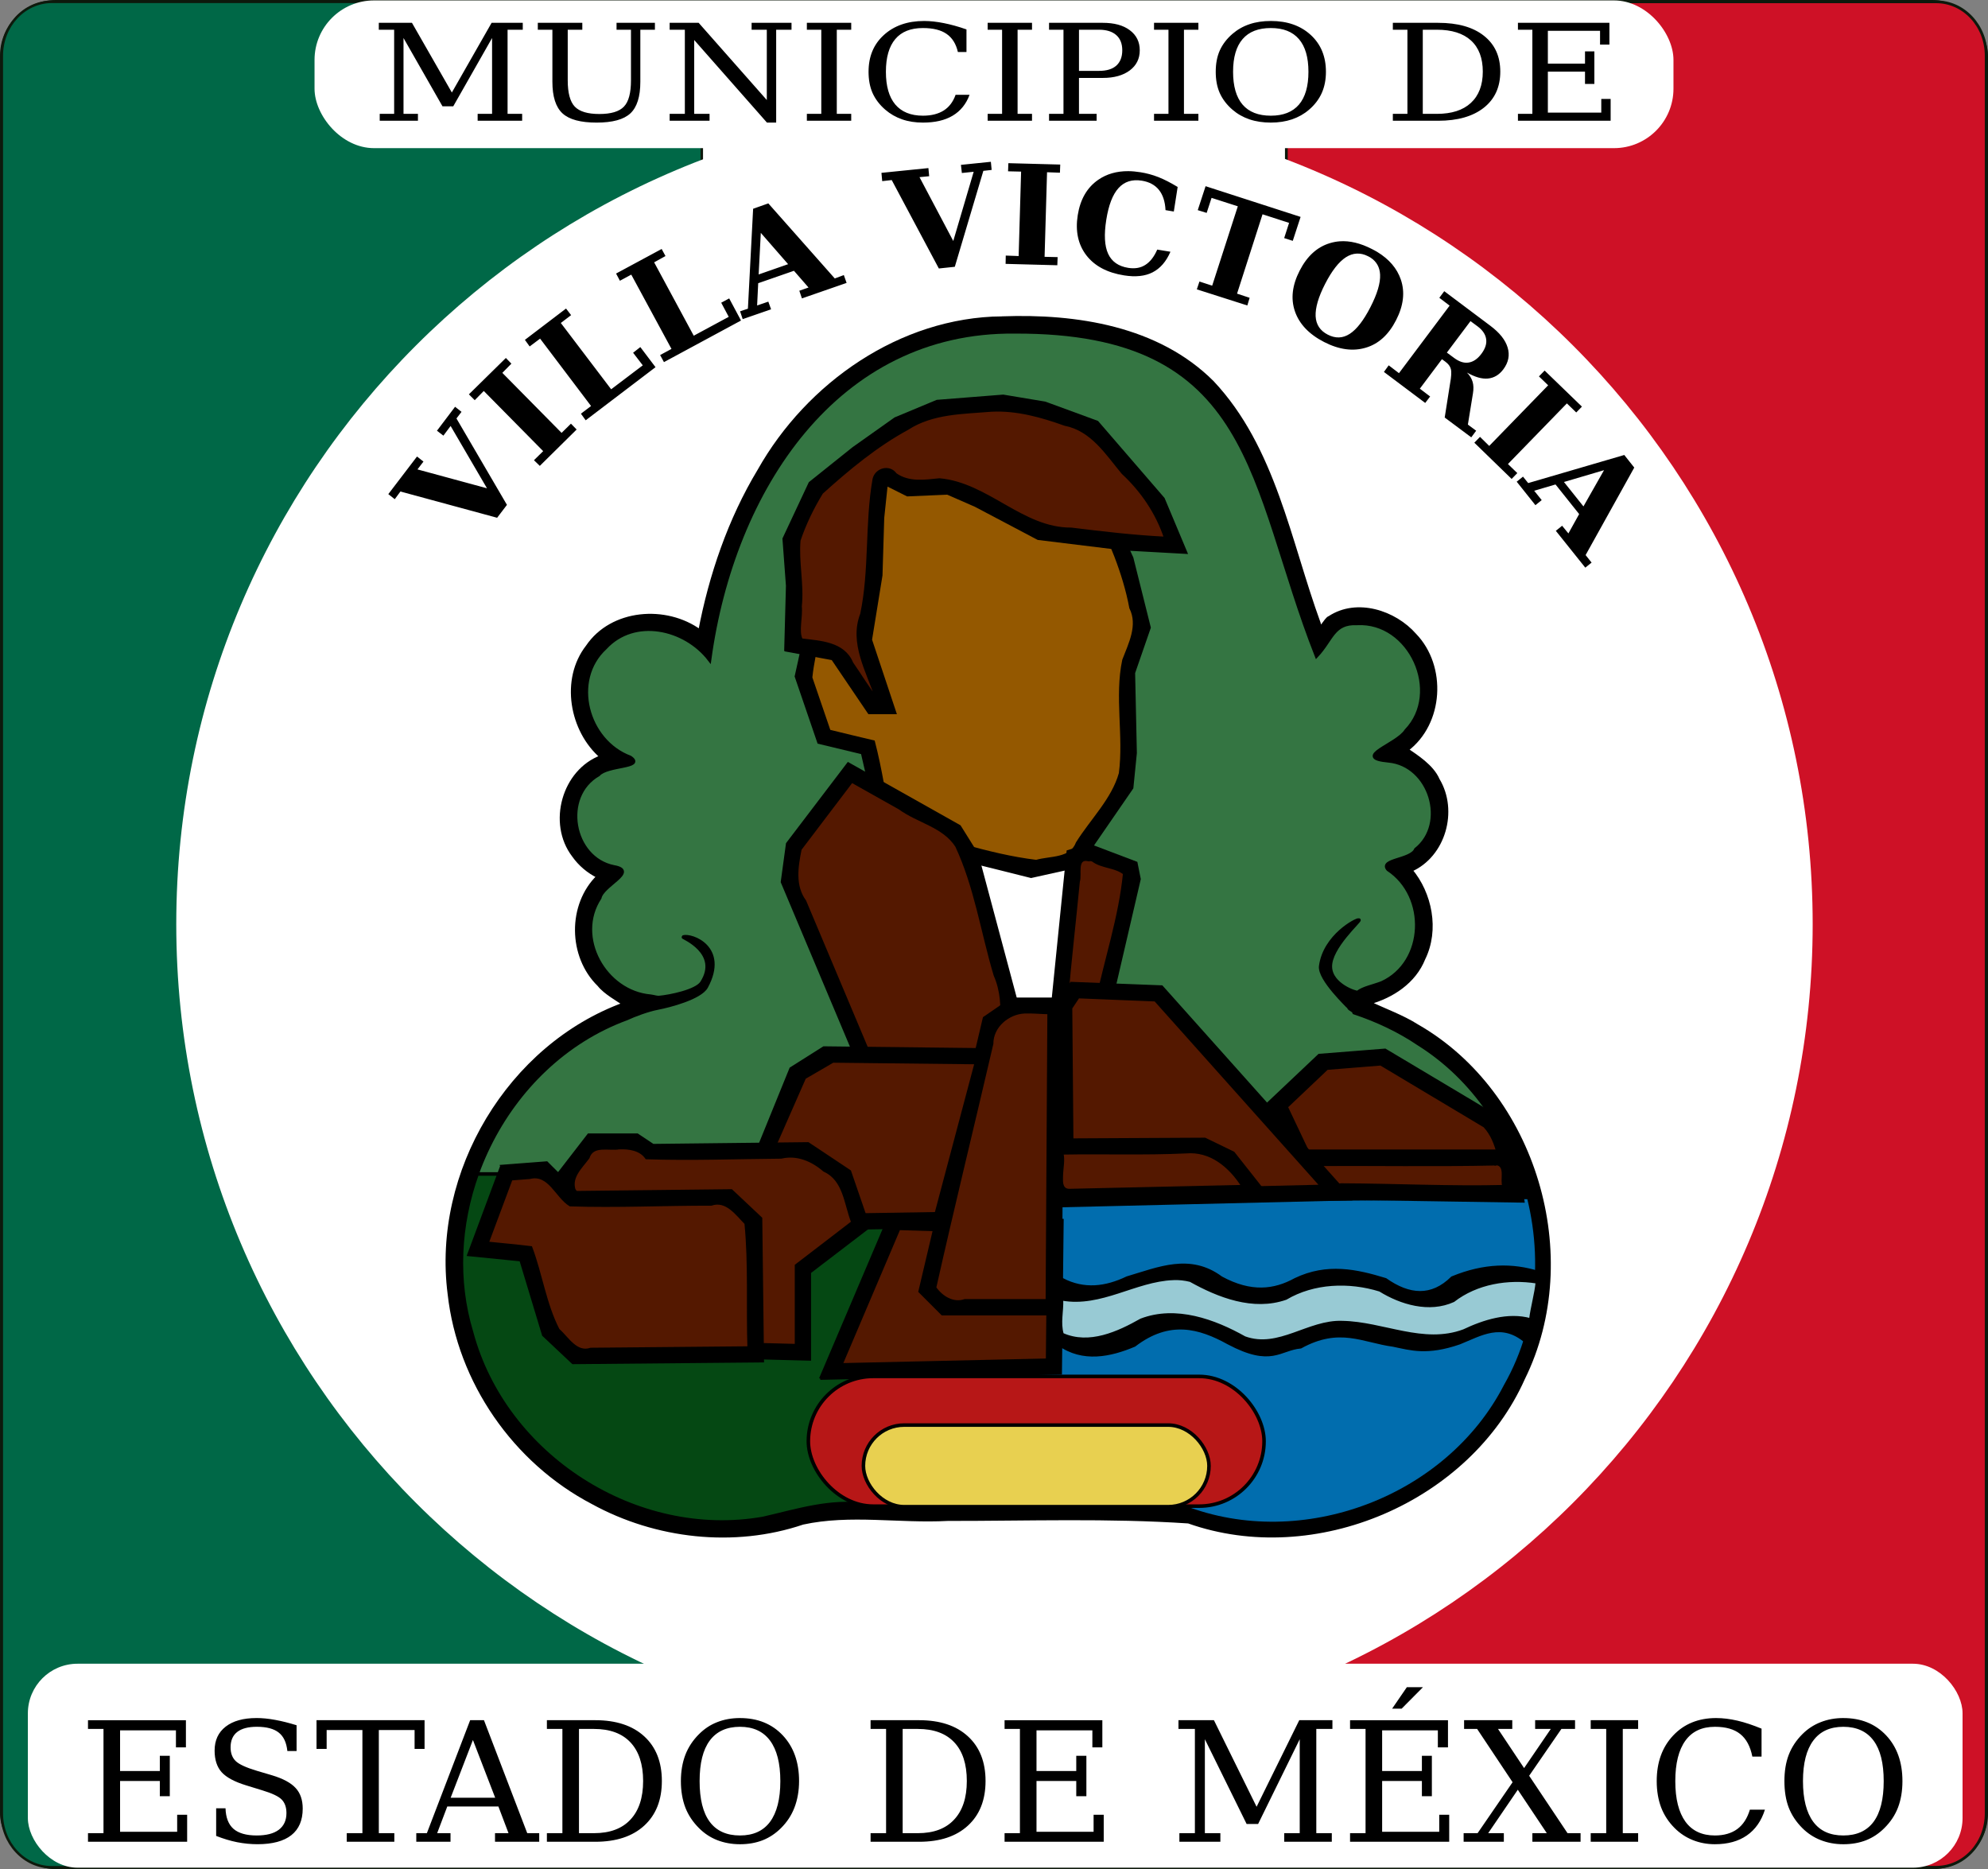 <?xml version="1.0" encoding="UTF-8" standalone="no"?>
<!-- Created with Inkscape (http://www.inkscape.org/) -->

<svg
   xmlns:dc="http://purl.org/dc/elements/1.1/"
   xmlns:cc="http://creativecommons.org/ns#"
   xmlns:rdf="http://www.w3.org/1999/02/22-rdf-syntax-ns#"
   xmlns:svg="http://www.w3.org/2000/svg"
   xmlns="http://www.w3.org/2000/svg"
   xmlns:sodipodi="http://sodipodi.sourceforge.net/DTD/sodipodi-0.dtd"
   xmlns:inkscape="http://www.inkscape.org/namespaces/inkscape"
   width="404.775"
   height="380.521"
   id="svg2"
   version="1.1"
   inkscape:version="0.47 r22583"
   sodipodi:docname="VILLA VICTORIA.svg">
  <rect width="100%" height="100%" fill="#808080" stroke="none"/>
  <defs
     id="defs4">
    <inkscape:perspective
       sodipodi:type="inkscape:persp3d"
       inkscape:vp_x="0 : 526.18109 : 1"
       inkscape:vp_y="0 : 1000 : 0"
       inkscape:vp_z="744.09448 : 526.18109 : 1"
       inkscape:persp3d-origin="372.04724 : 350.78739 : 1"
       id="perspective10" />
    <inkscape:perspective
       id="perspective2905"
       inkscape:persp3d-origin="0.5 : 0.33333333 : 1"
       inkscape:vp_z="1 : 0.5 : 1"
       inkscape:vp_y="0 : 1000 : 0"
       inkscape:vp_x="0 : 0.5 : 1"
       sodipodi:type="inkscape:persp3d" />
    <inkscape:perspective
       id="perspective2978"
       inkscape:persp3d-origin="0.5 : 0.33333333 : 1"
       inkscape:vp_z="1 : 0.5 : 1"
       inkscape:vp_y="0 : 1000 : 0"
       inkscape:vp_x="0 : 0.5 : 1"
       sodipodi:type="inkscape:persp3d" />
    <inkscape:perspective
       id="perspective3949"
       inkscape:persp3d-origin="0.5 : 0.33333333 : 1"
       inkscape:vp_z="1 : 0.5 : 1"
       inkscape:vp_y="0 : 1000 : 0"
       inkscape:vp_x="0 : 0.5 : 1"
       sodipodi:type="inkscape:persp3d" />
    <inkscape:perspective
       id="perspective2913"
       inkscape:persp3d-origin="0.5 : 0.33333333 : 1"
       inkscape:vp_z="1 : 0.5 : 1"
       inkscape:vp_y="0 : 1000 : 0"
       inkscape:vp_x="0 : 0.5 : 1"
       sodipodi:type="inkscape:persp3d" />
    <inkscape:perspective
       id="perspective2898"
       inkscape:persp3d-origin="0.5 : 0.33333333 : 1"
       inkscape:vp_z="1 : 0.5 : 1"
       inkscape:vp_y="0 : 1000 : 0"
       inkscape:vp_x="0 : 0.5 : 1"
       sodipodi:type="inkscape:persp3d" />
    <inkscape:perspective
       sodipodi:type="inkscape:persp3d"
       inkscape:vp_x="0 : 0.5 : 1"
       inkscape:vp_y="0 : 1000 : 0"
       inkscape:vp_z="1 : 0.5 : 1"
       inkscape:persp3d-origin="0.5 : 0.33333333 : 1"
       id="perspective3102" />
    <inkscape:perspective
       sodipodi:type="inkscape:persp3d"
       inkscape:vp_x="0 : 0.5 : 1"
       inkscape:vp_y="0 : 1000 : 0"
       inkscape:vp_z="1 : 0.5 : 1"
       inkscape:persp3d-origin="0.5 : 0.33333333 : 1"
       id="perspective2913-7" />
    <inkscape:perspective
       sodipodi:type="inkscape:persp3d"
       inkscape:vp_x="0 : 0.5 : 1"
       inkscape:vp_y="0 : 1000 : 0"
       inkscape:vp_z="1 : 0.5 : 1"
       inkscape:persp3d-origin="0.5 : 0.33333333 : 1"
       id="perspective3949-3" />
    <inkscape:perspective
       sodipodi:type="inkscape:persp3d"
       inkscape:vp_x="0 : 0.5 : 1"
       inkscape:vp_y="0 : 1000 : 0"
       inkscape:vp_z="1 : 0.5 : 1"
       inkscape:persp3d-origin="0.5 : 0.33333333 : 1"
       id="perspective2978-3" />
    <inkscape:perspective
       sodipodi:type="inkscape:persp3d"
       inkscape:vp_x="0 : 0.5 : 1"
       inkscape:vp_y="0 : 1000 : 0"
       inkscape:vp_z="1 : 0.5 : 1"
       inkscape:persp3d-origin="0.5 : 0.33333333 : 1"
       id="perspective2905-3" />
    <inkscape:perspective
       id="perspective10-0"
       inkscape:persp3d-origin="372.04724 : 350.78739 : 1"
       inkscape:vp_z="744.09448 : 526.18109 : 1"
       inkscape:vp_y="0 : 1000 : 0"
       inkscape:vp_x="0 : 526.18109 : 1"
       sodipodi:type="inkscape:persp3d" />
    <inkscape:perspective
       id="perspective12624"
       inkscape:persp3d-origin="0.5 : 0.33333333 : 1"
       inkscape:vp_z="1 : 0.5 : 1"
       inkscape:vp_y="0 : 1000 : 0"
       inkscape:vp_x="0 : 0.5 : 1"
       sodipodi:type="inkscape:persp3d" />
    <inkscape:perspective
       id="perspective2846"
       inkscape:persp3d-origin="0.5 : 0.33333333 : 1"
       inkscape:vp_z="1 : 0.5 : 1"
       inkscape:vp_y="0 : 1000 : 0"
       inkscape:vp_x="0 : 0.5 : 1"
       sodipodi:type="inkscape:persp3d" />
    <inkscape:perspective
       sodipodi:type="inkscape:persp3d"
       inkscape:vp_x="0 : 526.18109 : 1"
       inkscape:vp_y="0 : 1000 : 0"
       inkscape:vp_z="744.09448 : 526.18109 : 1"
       inkscape:persp3d-origin="372.04724 : 350.78739 : 1"
       id="perspective10-3" />
    <inkscape:perspective
       id="perspective2905-2"
       inkscape:persp3d-origin="0.5 : 0.33333333 : 1"
       inkscape:vp_z="1 : 0.5 : 1"
       inkscape:vp_y="0 : 1000 : 0"
       inkscape:vp_x="0 : 0.5 : 1"
       sodipodi:type="inkscape:persp3d" />
    <inkscape:perspective
       id="perspective2978-6"
       inkscape:persp3d-origin="0.5 : 0.33333333 : 1"
       inkscape:vp_z="1 : 0.5 : 1"
       inkscape:vp_y="0 : 1000 : 0"
       inkscape:vp_x="0 : 0.5 : 1"
       sodipodi:type="inkscape:persp3d" />
    <inkscape:perspective
       id="perspective3949-5"
       inkscape:persp3d-origin="0.5 : 0.33333333 : 1"
       inkscape:vp_z="1 : 0.5 : 1"
       inkscape:vp_y="0 : 1000 : 0"
       inkscape:vp_x="0 : 0.5 : 1"
       sodipodi:type="inkscape:persp3d" />
    <inkscape:perspective
       id="perspective2913-2"
       inkscape:persp3d-origin="0.5 : 0.33333333 : 1"
       inkscape:vp_z="1 : 0.5 : 1"
       inkscape:vp_y="0 : 1000 : 0"
       inkscape:vp_x="0 : 0.5 : 1"
       sodipodi:type="inkscape:persp3d" />
    <inkscape:perspective
       sodipodi:type="inkscape:persp3d"
       inkscape:vp_x="0 : 0.5 : 1"
       inkscape:vp_y="0 : 1000 : 0"
       inkscape:vp_z="1 : 0.5 : 1"
       inkscape:persp3d-origin="0.5 : 0.33333333 : 1"
       id="perspective2898-6" />
    <inkscape:perspective
       sodipodi:type="inkscape:persp3d"
       inkscape:vp_x="0 : 0.5 : 1"
       inkscape:vp_y="0 : 1000 : 0"
       inkscape:vp_z="1 : 0.5 : 1"
       inkscape:persp3d-origin="0.5 : 0.33333333 : 1"
       id="perspective2913-7-4" />
    <inkscape:perspective
       sodipodi:type="inkscape:persp3d"
       inkscape:vp_x="0 : 0.5 : 1"
       inkscape:vp_y="0 : 1000 : 0"
       inkscape:vp_z="1 : 0.5 : 1"
       inkscape:persp3d-origin="0.5 : 0.33333333 : 1"
       id="perspective3949-7" />
    <inkscape:perspective
       sodipodi:type="inkscape:persp3d"
       inkscape:vp_x="0 : 0.5 : 1"
       inkscape:vp_y="0 : 1000 : 0"
       inkscape:vp_z="1 : 0.5 : 1"
       inkscape:persp3d-origin="0.5 : 0.33333333 : 1"
       id="perspective2978-1" />
    <inkscape:perspective
       sodipodi:type="inkscape:persp3d"
       inkscape:vp_x="0 : 0.5 : 1"
       inkscape:vp_y="0 : 1000 : 0"
       inkscape:vp_z="1 : 0.5 : 1"
       inkscape:persp3d-origin="0.5 : 0.33333333 : 1"
       id="perspective2905-9" />
    <inkscape:perspective
       id="perspective10-0-7"
       inkscape:persp3d-origin="372.04724 : 350.78739 : 1"
       inkscape:vp_z="744.09448 : 526.18109 : 1"
       inkscape:vp_y="0 : 1000 : 0"
       inkscape:vp_x="0 : 526.18109 : 1"
       sodipodi:type="inkscape:persp3d" />
    <inkscape:perspective
       id="perspective4802"
       inkscape:persp3d-origin="0.5 : 0.33333333 : 1"
       inkscape:vp_z="1 : 0.5 : 1"
       inkscape:vp_y="0 : 1000 : 0"
       inkscape:vp_x="0 : 0.5 : 1"
       sodipodi:type="inkscape:persp3d" />
    <inkscape:perspective
       sodipodi:type="inkscape:persp3d"
       inkscape:vp_x="0 : 0.5 : 1"
       inkscape:vp_y="0 : 1000 : 0"
       inkscape:vp_z="1 : 0.5 : 1"
       inkscape:persp3d-origin="0.5 : 0.33333333 : 1"
       id="perspective2905-5" />
    <inkscape:perspective
       id="perspective10-7"
       inkscape:persp3d-origin="372.04724 : 350.78739 : 1"
       inkscape:vp_z="744.09448 : 526.18109 : 1"
       inkscape:vp_y="0 : 1000 : 0"
       inkscape:vp_x="0 : 526.18109 : 1"
       sodipodi:type="inkscape:persp3d" />
    <inkscape:perspective
       sodipodi:type="inkscape:persp3d"
       inkscape:vp_x="0 : 0.5 : 1"
       inkscape:vp_y="0 : 1000 : 0"
       inkscape:vp_z="1 : 0.5 : 1"
       inkscape:persp3d-origin="0.5 : 0.33333333 : 1"
       id="perspective2898-5" />
    <inkscape:perspective
       sodipodi:type="inkscape:persp3d"
       inkscape:vp_x="0 : 0.5 : 1"
       inkscape:vp_y="0 : 1000 : 0"
       inkscape:vp_z="1 : 0.5 : 1"
       inkscape:persp3d-origin="0.5 : 0.33333333 : 1"
       id="perspective2913-78" />
    <inkscape:perspective
       sodipodi:type="inkscape:persp3d"
       inkscape:vp_x="0 : 0.5 : 1"
       inkscape:vp_y="0 : 1000 : 0"
       inkscape:vp_z="1 : 0.5 : 1"
       inkscape:persp3d-origin="0.5 : 0.33333333 : 1"
       id="perspective3949-1" />
    <inkscape:perspective
       sodipodi:type="inkscape:persp3d"
       inkscape:vp_x="0 : 0.5 : 1"
       inkscape:vp_y="0 : 1000 : 0"
       inkscape:vp_z="1 : 0.5 : 1"
       inkscape:persp3d-origin="0.5 : 0.33333333 : 1"
       id="perspective2978-2" />
    <inkscape:perspective
       sodipodi:type="inkscape:persp3d"
       inkscape:vp_x="0 : 0.5 : 1"
       inkscape:vp_y="0 : 1000 : 0"
       inkscape:vp_z="1 : 0.5 : 1"
       inkscape:persp3d-origin="0.5 : 0.33333333 : 1"
       id="perspective2905-6" />
    <inkscape:perspective
       id="perspective10-9"
       inkscape:persp3d-origin="372.04724 : 350.78739 : 1"
       inkscape:vp_z="744.09448 : 526.18109 : 1"
       inkscape:vp_y="0 : 1000 : 0"
       inkscape:vp_x="0 : 526.18109 : 1"
       sodipodi:type="inkscape:persp3d" />
  </defs>
  <sodipodi:namedview
     id="base"
     pagecolor="#ffffff"
     bordercolor="#666666"
     borderopacity="1.0"
     inkscape:pageopacity="0.0"
     inkscape:pageshadow="2"
     inkscape:zoom="1.3718043"
     inkscape:cx="202.38741"
     inkscape:cy="190.26038"
     inkscape:document-units="mm"
     inkscape:current-layer="layer1"
     showgrid="false"
     inkscape:window-width="1440"
     inkscape:window-height="848"
     inkscape:window-x="0"
     inkscape:window-y="1"
     inkscape:window-maximized="1"
     showguides="true"
     inkscape:guide-bbox="true" />
  <g
     inkscape:groupmode="layer"
     id="layer2"
     inkscape:label="base gral"
     style="display:inline"
     transform="translate(0.003,27.271)"
     sodipodi:insensitive="true">
    <rect
       style="fill:#ffffff;fill-opacity:1;stroke:#0d190c;stroke-width:0.746;stroke-miterlimit:4;stroke-opacity:1;stroke-dasharray:none"
       id="rect4108"
       width="404.029"
       height="379.775"
       x="0.371"
       y="-26.898"
       ry="10.983" />
    <path
       style="fill:#ce1126;fill-opacity:1;stroke:#0d190c;stroke-width:0.562;stroke-miterlimit:4;stroke-opacity:1;stroke-dasharray:none"
       d="m 261.91,-26.903 0,379.773 132.305,0 c 5.648,0 10.187,-4.89 10.187,-10.975 l 0,-357.823 c 0,-6.085 -4.539,-10.975 -10.187,-10.975 l -132.305,0 z"
       id="rect4112" />
    <path
       style="fill:#006847;fill-opacity:1;stroke:#0d190c;stroke-width:0.511;stroke-miterlimit:4;stroke-opacity:1;stroke-dasharray:none"
       d="m 10.58,-26.903 c -5.648,0 -10.218,4.89 -10.218,10.975 l 0,357.823 c 0,6.085 4.57,10.975 10.218,10.975 l 132.305,0 0,-379.773 -132.305,0 z"
       id="rect4110" />
    <path
       transform="matrix(1.24,0,0,1.24,-223.4,-510.248)"
       d="m 477.802,541.225 c 0,74.2 -60.151,134.35 -134.35,134.35 -74.2,0 -134.35,-60.151 -134.35,-134.35 0,-74.2 60.151,-134.35 134.35,-134.35 74.2,0 134.35,60.151 134.35,134.35 z"
       sodipodi:ry="134.3503"
       sodipodi:rx="134.3503"
       sodipodi:cy="541.22498"
       sodipodi:cx="343.45187"
       id="path2830"
       style="fill:#ffffff;fill-opacity:1;stroke:none;display:inline"
       sodipodi:type="arc" />
    <rect
       style="fill:#ffffff;fill-opacity:1;stroke:none"
       id="rect4106"
       width="393.921"
       height="41.521"
       x="151.789"
       y="680.573"
       ry="10.108"
       transform="translate(-146.118,-369.145)" />
    <path
       transform="translate(-146.118,-369.145)"
       style="font-size:33.952px;font-style:normal;font-variant:normal;font-weight:normal;font-stretch:normal;text-align:start;line-height:125%;writing-mode:lr-tb;text-anchor:start;fill:#000000;fill-opacity:1;stroke:none;display:inline;font-family:DejaVu Serif;-inkscape-font-specification:DejaVu Serif"
       d="m 432.562,685.35 -3,4.375 1.938,0 4.344,-4.375 -3.281,0 z m -234.219,6.281 c -2.697,3e-5 -4.789,0.59 -6.281,1.75 -1.492,1.16 -2.25,2.775 -2.25,4.875 0,1.868 0.476,3.334 1.438,4.406 0.973,1.072 2.666,1.969 5.031,2.688 l 3.25,1 c 2.011,0.608 3.319,1.234 3.938,1.875 0.63,0.641 0.969,1.556 0.969,2.75 -2e-5,1.492 -0.524,2.622 -1.562,3.406 -1.028,0.774 -2.533,1.156 -4.5,1.156 -2.111,0 -3.68,-0.449 -4.719,-1.344 -1.028,-0.906 -1.57,-2.309 -1.625,-4.188 l -1.906,0 0,5.625 c 1.459,0.564 2.878,1.005 4.281,1.281 1.415,0.276 2.797,0.406 4.156,0.406 3.039,0 5.339,-0.628 6.875,-1.844 1.536,-1.216 2.312,-3.008 2.312,-5.406 -2e-5,-1.757 -0.476,-3.149 -1.438,-4.188 -0.951,-1.05 -2.569,-1.92 -4.812,-2.594 l -3.062,-0.906 c -2.221,-0.663 -3.659,-1.326 -4.344,-2 -0.685,-0.674 -1.031,-1.599 -1.031,-2.781 -1e-5,-1.359 0.437,-2.418 1.344,-3.125 0.917,-0.718 2.254,-1.062 4,-1.062 2,2e-5 3.496,0.403 4.469,1.188 0.984,0.774 1.562,2.004 1.75,3.75 l 1.875,0 0,-5.25 c -1.547,-0.475 -3.005,-0.851 -4.375,-1.094 -1.37,-0.254 -2.632,-0.375 -3.781,-0.375 z m 98.438,0 c -1.702,3e-5 -3.264,0.291 -4.656,0.844 -1.393,0.542 -2.604,1.354 -3.688,2.438 -1.238,1.238 -2.173,2.638 -2.781,4.219 -0.597,1.569 -0.906,3.343 -0.906,5.344 0,2 0.309,3.806 0.906,5.375 0.608,1.569 1.543,2.95 2.781,4.188 1.072,1.072 2.284,1.885 3.688,2.438 1.415,0.553 2.976,0.844 4.656,0.844 1.691,0 3.232,-0.271 4.625,-0.812 1.393,-0.553 2.636,-1.386 3.719,-2.469 1.238,-1.227 2.142,-2.607 2.75,-4.188 0.608,-1.591 0.937,-3.397 0.938,-5.375 -3e-5,-3.857 -1.102,-6.958 -3.312,-9.312 -2.21,-2.354 -5.127,-3.531 -8.719,-3.531 z m 198.781,0 c -3.636,3e-5 -6.56,1.197 -8.781,3.562 -2.221,2.354 -3.344,5.435 -3.344,9.281 0,1.989 0.309,3.795 0.906,5.375 0.608,1.569 1.512,2.95 2.75,4.188 1.072,1.072 2.306,1.885 3.688,2.438 1.381,0.553 2.886,0.844 4.5,0.844 2.63,0 4.787,-0.599 6.5,-1.781 1.724,-1.194 2.958,-2.94 3.688,-5.25 l -3.062,0 c -0.531,1.746 -1.369,3.053 -2.562,3.938 -1.194,0.873 -2.717,1.312 -4.562,1.312 -2.641,0 -4.641,-0.945 -6,-2.812 -1.359,-1.879 -2.063,-4.625 -2.062,-8.25 -10e-6,-3.636 0.703,-6.382 2.062,-8.25 1.359,-1.879 3.359,-2.812 6,-2.812 2.221,2e-5 3.929,0.485 5.156,1.469 1.238,0.984 2.06,2.516 2.469,4.594 l 1.875,0 0,-5.688 c -1.757,-0.718 -3.381,-1.271 -4.906,-1.625 -1.525,-0.354 -2.964,-0.531 -4.312,-0.531 z m 25.875,0 c -1.702,3e-5 -3.232,0.291 -4.625,0.844 -1.393,0.542 -2.636,1.354 -3.719,2.438 -1.238,1.238 -2.173,2.638 -2.781,4.219 -0.597,1.569 -0.875,3.343 -0.875,5.344 0,2 0.278,3.806 0.875,5.375 0.608,1.569 1.543,2.95 2.781,4.188 1.072,1.072 2.315,1.885 3.719,2.438 1.415,0.553 2.945,0.844 4.625,0.844 1.691,0 3.232,-0.271 4.625,-0.812 1.393,-0.553 2.636,-1.386 3.719,-2.469 1.238,-1.227 2.173,-2.607 2.781,-4.188 0.608,-1.591 0.906,-3.397 0.906,-5.375 -3e-5,-3.857 -1.102,-6.958 -3.312,-9.312 -2.21,-2.354 -5.127,-3.531 -8.719,-3.531 z m -357.406,0.438 0,1.781 3.156,0 0,21.219 -3.156,0 0,1.75 20.188,0 0,-5.5 -2.031,0 0,3.469 -11.625,0 0,-10.344 8.094,0 0,3.094 2.031,0 0,-8.219 -2.031,0 0,3.094 -8.094,0 0,-8.281 11.375,0 0,3.469 2.031,0 0,-5.531 -19.938,0 z m 46.531,0 0,5.844 2.062,0 0,-3.844 7.281,0 0,21 -3.188,0 0,1.75 9.688,0 0,-1.75 -3.156,0 0,-21 7.281,0 0,3.844 2.031,0 0,-5.844 -22,0 z m 31.281,0 -8.812,23 -2.156,0 0,1.75 6.969,0 0,-1.75 -2.719,0 2.062,-5.438 10.406,0 2.062,5.438 -2.75,0 0,1.75 9,0 0,-1.75 -2.438,0 -8.812,-23 -2.812,0 z m 15.625,0 0,1.781 3.156,0 0,21.219 -3.156,0 0,1.75 9.844,0 c 4.255,0 7.581,-1.093 9.969,-3.281 2.387,-2.188 3.594,-5.203 3.594,-9.094 -3e-5,-3.879 -1.207,-6.916 -3.594,-9.094 -2.376,-2.177 -5.703,-3.281 -9.969,-3.281 l -9.844,0 z m 65.906,0 0,1.781 3.156,0 0,21.219 -3.156,0 0,1.75 9.875,0 c 4.255,0 7.55,-1.093 9.938,-3.281 2.387,-2.188 3.594,-5.203 3.594,-9.094 -3e-5,-3.879 -1.207,-6.916 -3.594,-9.094 -2.376,-2.177 -5.671,-3.281 -9.938,-3.281 l -9.875,0 z m 27.281,0 0,1.781 3.125,0 0,21.219 -3.125,0 0,1.75 20.188,0 0,-5.5 -2.062,0 0,3.469 -11.625,0 0,-10.344 8.094,0 0,3.094 2.062,0 0,-8.219 -2.062,0 0,3.094 -8.094,0 0,-8.281 11.375,0 0,3.469 2.031,0 0,-5.531 -19.906,0 z m 35.406,0 0,1.781 3.344,0 0,21.219 -3.156,0 0,1.75 8.344,0 0,-1.75 -3.156,0 0,-19.125 8.5,17.25 2.344,0 8.469,-17.25 0,19.125 -3.156,0 0,1.75 9.688,0 0,-1.75 -3.156,0 0,-21.219 3.281,0 0,-1.781 -6.75,0 -8.688,17.625 -8.688,-17.625 -7.219,0 z m 34.938,0 0,1.781 3.156,0 0,21.219 -3.156,0 0,1.75 20.188,0 0,-5.5 -2.031,0 0,3.469 -11.625,0 0,-10.344 8.094,0 0,3.094 2.031,0 0,-8.219 -2.031,0 0,3.094 -8.094,0 0,-8.281 11.344,0 0,3.469 2.062,0 0,-5.531 -19.938,0 z m 23.219,0 0,1.781 2.656,0 7.219,10.844 -7.125,10.375 -2.844,0 0,1.75 8.188,0 0,-1.75 -3.188,0 6.031,-8.844 5.906,8.844 -2.938,0 0,1.75 9.812,0 0,-1.75 -2.656,0 -7.812,-11.688 6.562,-9.531 2.781,0 0,-1.781 -8.125,0 0,1.781 3.188,0 -5.438,7.969 -5.312,-7.969 2.906,0 0,-1.781 -9.812,0 z m 25.781,0 0,1.781 3.156,0 0,21.219 -3.156,0 0,1.75 9.656,0 0,-1.75 -3.125,0 0,-21.219 3.125,0 0,-1.781 -9.656,0 z m -173.219,1.344 c 2.708,2e-5 4.743,0.945 6.125,2.812 1.381,1.857 2.094,4.592 2.094,8.25 -2e-5,3.647 -0.712,6.413 -2.094,8.281 -1.382,1.857 -3.417,2.781 -6.125,2.781 -2.719,0 -4.775,-0.924 -6.156,-2.781 -1.382,-1.868 -2.063,-4.634 -2.062,-8.281 -10e-6,-3.658 0.681,-6.393 2.062,-8.25 1.382,-1.868 3.437,-2.812 6.156,-2.812 z m 224.656,0 c 2.708,2e-5 4.775,0.945 6.156,2.812 1.381,1.857 2.062,4.592 2.062,8.25 -2e-5,3.647 -0.681,6.413 -2.062,8.281 -1.382,1.857 -3.449,2.781 -6.156,2.781 -2.719,0 -4.743,-0.924 -6.125,-2.781 -1.382,-1.868 -2.094,-4.634 -2.094,-8.281 -10e-6,-3.658 0.712,-6.393 2.094,-8.25 1.382,-1.868 3.406,-2.812 6.125,-2.812 z M 264,693.85 l 3.062,0 c 3.227,2e-5 5.693,0.906 7.406,2.719 1.713,1.813 2.594,4.449 2.594,7.875 -2e-5,3.426 -0.87,6.04 -2.594,7.875 -1.713,1.835 -4.19,2.75 -7.406,2.75 l -3.062,0 0,-21.219 z m 65.906,0 3.094,0 c 3.227,2e-5 5.693,0.906 7.406,2.719 1.713,1.813 2.562,4.449 2.562,7.875 -2e-5,3.426 -0.87,6.04 -2.594,7.875 -1.713,1.835 -4.159,2.75 -7.375,2.75 l -3.094,0 0,-21.219 z m -87.5,2.25 4.531,11.75 -9.062,0 4.531,-11.75 z"
       id="text4089" />
    <rect
       style="fill:#ffffff;fill-opacity:1;stroke:none"
       id="rect3833"
       width="276.692"
       height="30.072"
       x="64.039"
       y="-27.184"
       ry="12.11" />
    <path
       style="font-size:29.46px;font-style:normal;font-variant:normal;font-weight:normal;font-stretch:normal;text-align:start;line-height:125%;writing-mode:lr-tb;text-anchor:start;fill:#000000;fill-opacity:1;stroke:none;display:inline;font-family:DejaVu Serif;-inkscape-font-specification:DejaVu Serif"
       d="m 188.156,-23 c -3.397,2e-5 -6.143,0.969 -8.219,2.875 -2.075,1.897 -3.094,4.369 -3.094,7.469 0,1.603 0.255,3.039 0.812,4.312 0.568,1.265 1.437,2.409 2.594,3.406 1.002,0.864 2.147,1.523 3.438,1.969 1.291,0.445 2.711,0.656 4.219,0.656 2.457,-4e-7 4.462,-0.453 6.062,-1.406 1.611,-0.962 2.756,-2.388 3.438,-4.25 l -2.844,0 c -0.496,1.407 -1.291,2.475 -2.406,3.188 -1.115,0.704 -2.526,1.063 -4.25,1.062 -2.468,1e-6 -4.355,-0.776 -5.625,-2.281 -1.27,-1.514 -1.906,-3.735 -1.906,-6.656 -1e-5,-2.93 0.636,-5.151 1.906,-6.656 1.27,-1.514 3.157,-2.25 5.625,-2.25 2.075,1.9e-5 3.666,0.395 4.812,1.188 1.156,0.793 1.93,2.013 2.312,3.688 l 1.75,0 0,-4.594 c -1.642,-0.579 -3.169,-0.996 -4.594,-1.281 -1.425,-0.285 -2.772,-0.437 -4.031,-0.438 z m 70.594,0 c -1.59,2e-5 -3.043,0.211 -4.344,0.656 -1.301,0.436 -2.457,1.096 -3.469,1.969 -1.156,0.998 -2.026,2.133 -2.594,3.406 -0.558,1.265 -0.812,2.7 -0.812,4.312 0,1.612 0.255,3.048 0.812,4.312 0.568,1.265 1.437,2.409 2.594,3.406 1.002,0.864 2.157,1.523 3.469,1.969 1.322,0.445 2.774,0.656 4.344,0.656 1.58,-4e-7 3.012,-0.22 4.312,-0.656 1.301,-0.445 2.457,-1.096 3.469,-1.969 1.156,-0.989 2.026,-2.133 2.594,-3.406 0.568,-1.283 0.844,-2.718 0.844,-4.312 -2e-5,-3.109 -1.029,-5.603 -3.094,-7.5 -2.065,-1.897 -4.769,-2.844 -8.125,-2.844 z m -181.625,0.375 0,1.406 3.125,0 0,17.125 -2.938,0 0,1.406 7.781,0 0,-1.406 -2.938,0 0,-15.438 7.938,13.906 2.188,0 7.906,-13.906 0,15.438 -2.938,0 0,1.406 9.062,0 0,-1.406 -2.969,0 0,-17.125 3.094,0 0,-1.406 -6.344,0 L 92,-8.438 83.875,-22.625 l -6.75,0 z m 32.375,0 0,1.406 2.969,0 0,10.594 c 0,3.019 0.689,5.173 2.062,6.438 1.384,1.265 3.695,1.875 6.938,1.875 3.242,-4e-7 5.522,-0.619 6.875,-1.875 1.353,-1.256 2.031,-3.4 2.031,-6.438 l 0,-10.594 2.969,0 0,-1.406 -7.812,0 0,1.406 2.938,0 0,10.312 c -2e-5,2.547 -0.467,4.337 -1.438,5.344 -0.96,1.006 -2.636,1.5 -5,1.5 -2.364,1.4e-6 -4.029,-0.494 -5,-1.5 -0.96,-1.006 -1.438,-2.796 -1.438,-5.344 l 0,-10.312 2.969,0 0,-1.406 -9.062,0 z m 26.844,0 0,1.406 3.094,0 0,17.125 -3.094,0 0,1.406 8.125,0 0,-1.406 -3.125,0 0,-15.031 14.812,16.812 1.875,0 0,-18.906 3.125,0 0,-1.406 -8.125,0 0,1.406 3.094,0 0,14.312 -13.875,-15.719 -5.906,0 z m 27.938,0 0,1.406 2.938,0 0,17.125 -2.938,0 0,1.406 9.031,0 0,-1.406 -2.938,0 0,-17.125 2.938,0 0,-1.406 -9.031,0 z m 36.812,0 0,1.406 2.938,0 0,17.125 -2.938,0 0,1.406 9.031,0 0,-1.406 -2.938,0 0,-17.125 2.938,0 0,-1.406 -9.031,0 z m 12.5,0 0,1.406 2.938,0 0,17.125 -2.938,0 0,1.406 9.688,0 0,-1.406 -3.594,0 0,-7.312 4.844,0 c 2.313,9e-6 4.147,-0.516 5.5,-1.531 1.353,-1.015 2.031,-2.384 2.031,-4.094 -2e-5,-1.719 -0.679,-3.087 -2.031,-4.094 -1.353,-1.015 -3.187,-1.5 -5.5,-1.5 l -10.938,0 z m 21.375,0 0,1.406 2.938,0 0,17.125 -2.938,0 0,1.406 9.031,0 0,-1.406 -2.938,0 0,-17.125 2.938,0 0,-1.406 -9.031,0 z m 48.625,0 0,1.406 2.969,0 0,17.125 -2.969,0 0,1.406 9.219,0 c 3.975,0 7.082,-0.893 9.312,-2.656 2.23,-1.764 3.344,-4.208 3.344,-7.344 -2e-5,-3.126 -1.114,-5.558 -3.344,-7.312 -2.22,-1.755 -5.327,-2.625 -9.312,-2.625 l -9.219,0 z m 25.469,0 0,1.406 2.938,0 0,17.125 -2.938,0 0,1.406 18.875,0 0,-4.438 -1.906,0 0,2.781 -10.875,0 0,-8.344 7.562,0 0,2.5 1.906,0 0,-6.625 -1.906,0 0,2.5 -7.562,0 0,-6.688 10.625,0 0,2.812 1.906,0 0,-4.438 -18.625,0 z m -50.312,1.062 c 2.53,1.9e-5 4.428,0.745 5.719,2.25 1.291,1.496 1.937,3.708 1.938,6.656 -2e-5,2.939 -0.647,5.182 -1.938,6.688 -1.291,1.496 -3.189,2.25 -5.719,2.25 -2.54,1e-6 -4.459,-0.754 -5.75,-2.25 -1.291,-1.505 -1.938,-3.748 -1.938,-6.688 -1e-5,-2.948 0.647,-5.16 1.938,-6.656 1.291,-1.505 3.21,-2.25 5.75,-2.25 z m -39.062,0.344 4.094,0 c 1.538,1.9e-5 2.695,0.381 3.5,1.094 0.805,0.713 1.219,1.731 1.219,3.094 -2e-5,1.354 -0.413,2.404 -1.219,3.125 -0.805,0.713 -1.962,1.063 -3.5,1.062 l -4.094,0 0,-8.375 z m 70,0 2.875,0 c 3.015,1.9e-5 5.337,0.727 6.938,2.188 1.6,1.461 2.406,3.583 2.406,6.344 -2e-5,2.761 -0.827,4.896 -2.438,6.375 -1.6,1.479 -3.902,2.219 -6.906,2.219 l -2.875,0 0,-17.125 z"
       id="text3827" />
  </g>
  <g
     inkscape:groupmode="layer"
     id="layer3"
     inkscape:label="nombre"
     style="display:inline"
     transform="translate(0.003,27.271)"
     sodipodi:insensitive="true">
    <path
       sodipodi:type="arc"
       style="fill:#ffffff;fill-opacity:1;stroke:none;display:inline"
       id="path2834"
       sodipodi:cx="343.45187"
       sodipodi:cy="541.22498"
       sodipodi:rx="134.3503"
       sodipodi:ry="134.3503"
       d="m 477.802,541.225 a 134.35,134.35 0 1 1 -268.701,0 134.35,134.35 0 1 1 268.701,0 z"
       transform="matrix(1.015,0,0,0.977,-145.93,-367.821)" />
    <path
       style="font-size:28.144px;font-style:normal;font-variant:normal;font-weight:bold;font-stretch:normal;text-align:start;line-height:125%;writing-mode:lr-tb;text-anchor:start;fill:#000000;fill-opacity:1;stroke:none;font-family:DejaVu Serif;-inkscape-font-specification:DejaVu Serif Bold"
       d="m 201.75,32.938 -6.094,0.625 0.188,1.656 2.406,-0.25 -4.156,14.094 -6.875,-13 1.969,-0.188 -0.156,-1.656 -9.562,0.969 0.156,1.688 1.938,-0.219 9.594,18 3.25,-0.344 5.812,-19.531 1.688,-0.188 L 201.75,32.938 z m 3.562,0.281 -0.062,1.656 2.656,0.062 -0.5,17.188 -2.625,-0.094 -0.031,1.688 L 215.281,54 l 0.062,-1.656 -2.656,-0.062 0.5,-17.219 2.625,0.094 L 215.875,33.5 205.312,33.219 z m 24.406,1.625 c -2.35,-0.011 -4.376,0.568 -6.094,1.75 -2.279,1.569 -3.675,3.979 -4.188,7.219 -0.511,3.231 0.067,5.952 1.75,8.156 1.693,2.197 4.267,3.553 7.688,4.094 2.335,0.369 4.268,0.17 5.812,-0.625 1.545,-0.795 2.761,-2.182 3.625,-4.188 l -2.688,-0.438 c -0.629,1.459 -1.459,2.51 -2.438,3.125 -0.969,0.617 -2.12,0.807 -3.469,0.594 -1.991,-0.315 -3.363,-1.276 -4.094,-2.875 -0.73,-1.599 -0.851,-3.893 -0.375,-6.906 0.476,-3.013 1.312,-5.172 2.5,-6.469 1.189,-1.305 2.746,-1.812 4.719,-1.5 1.529,0.242 2.702,0.877 3.5,1.875 0.799,0.989 1.26,2.368 1.344,4.125 L 239,43.062 l 0.781,-5 c -1.364,-0.818 -2.649,-1.504 -3.906,-2 -1.257,-0.496 -2.484,-0.81 -3.688,-1 -0.855,-0.135 -1.686,-0.215 -2.469,-0.219 z m 15.75,3.062 -1.594,4.875 1.812,0.562 1,-3.062 5.344,1.719 -5.219,16.156 -2.594,-0.844 -0.531,1.594 10.281,3.281 0.469,-1.562 -2.562,-0.844 5.188,-16.156 5.406,1.75 -1,3.094 1.75,0.562 1.594,-4.875 -19.344,-6.25 z m -89.031,3.5 -3.094,1.094 -1.062,20.344 -1.594,0.531 0.531,1.594 5.781,-2 -0.562,-1.562 -2.281,0.781 0.219,-4.531 7.281,-2.531 2.969,3.406 -1.875,0.656 0.531,1.562 L 172.375,57.594 171.812,56 169.969,56.688 156.438,41.406 z m -1.531,6 5.562,6.375 -6,2.094 0.438,-8.469 z m 117.875,1.719 c -0.682,0.05 -1.345,0.178 -2,0.375 -2.606,0.783 -4.641,2.644 -6.156,5.594 -1.515,2.95 -1.85,5.707 -0.969,8.281 0.882,2.575 2.865,4.672 5.938,6.25 3.064,1.574 5.894,1.939 8.5,1.156 2.614,-0.779 4.641,-2.644 6.156,-5.594 1.519,-2.958 1.85,-5.707 0.969,-8.281 -0.771,-2.253 -2.364,-4.135 -4.812,-5.625 -0.35,-0.213 -0.71,-0.396 -1.094,-0.594 -2.298,-1.18 -4.485,-1.711 -6.531,-1.562 z m -138.062,1.562 -9.281,5 0.781,1.469 2.312,-1.25 8.188,15.125 -2.312,1.25 0.781,1.438 15.688,-8.469 -2.406,-4.5 -1.625,0.875 1.531,2.875 -7.125,3.844 -8.062,-14.938 L 135.5,52.125 134.719,50.688 z M 276.25,51.625 c 0.751,-0.033 1.507,0.134 2.281,0.531 0.195,0.1 0.391,0.198 0.562,0.312 1.201,0.798 1.833,1.949 1.906,3.438 0.084,1.701 -0.579,3.919 -1.969,6.625 -1.386,2.697 -2.787,4.515 -4.219,5.438 -1.432,0.923 -2.912,0.956 -4.469,0.156 -1.548,-0.795 -2.381,-2.036 -2.469,-3.75 -0.076,-1.718 0.565,-3.921 1.938,-6.594 1.377,-2.681 2.783,-4.475 4.219,-5.406 0.724,-0.467 1.467,-0.717 2.219,-0.75 z m 17.812,7.656 -1,1.344 2.094,1.594 -10.312,13.75 -2.094,-1.594 -0.969,1.344 8.406,6.312 1,-1.312 -2.094,-1.594 4.5,-6 0.688,0.5 c 0.631,0.472 0.987,0.951 1.125,1.5 0.151,0.548 0.105,1.532 -0.156,2.938 L 294.156,85 l 5.406,4.031 1,-1.344 -1.688,-1.25 1.031,-6.344 c 0.147,-0.885 0.133,-1.672 -0.062,-2.344 -0.195,-0.672 -0.575,-1.323 -1.156,-1.906 1.632,0.923 3.023,1.33 4.25,1.219 1.24,-0.114 2.3,-0.73 3.156,-1.875 1.053,-1.409 1.346,-2.895 0.875,-4.438 -0.459,-1.544 -1.624,-3.011 -3.531,-4.438 l -9.375,-7.031 z M 115.25,62.812 l -8.375,6.375 0.969,1.344 2.125,-1.594 10.375,13.719 -2.062,1.562 0.969,1.344 14.219,-10.812 -3.094,-4.094 -1.469,1.156 1.969,2.562 -6.438,4.875 -10.25,-13.5 2.094,-1.594 L 115.25,62.812 z m 184.156,2.562 1.438,1.062 c 1.027,0.768 1.611,1.632 1.75,2.594 0.146,0.967 -0.195,1.965 -0.969,3 -0.774,1.035 -1.65,1.641 -2.625,1.781 -0.967,0.146 -1.942,-0.201 -2.969,-0.969 l -1.438,-1.062 4.812,-6.406 z M 103,72.875 l -7.531,7.406 1.188,1.188 1.844,-1.875 12.094,12.25 -1.875,1.844 1.188,1.156 7.5,-7.406 L 116.25,86.25 114.344,88.125 102.281,75.906 104.125,74.031 103,72.875 z m 211.5,2.562 -1.156,1.188 1.875,1.812 -12,12.344 -1.875,-1.844 -1.156,1.188 7.594,7.375 1.156,-1.188 -1.906,-1.844 12,-12.344 1.906,1.844 1.156,-1.188 L 314.5,75.438 z m -221.844,7.375 -3.688,4.875 1.312,1 L 91.75,86.719 99.156,99.406 85,95.562 l 1.219,-1.594 -1.312,-1.031 -5.844,7.656 1.312,1.031 1.156,-1.562 19.688,5.344 2,-2.625 L 92.938,85.188 93.969,83.844 92.656,82.812 z m 238.062,9.812 -19.562,5.719 -1.062,-1.312 -1.281,1.031 3.812,4.781 1.281,-1.031 -1.531,-1.906 4.344,-1.281 4.812,6.031 -2.188,3.938 -1.281,-1.562 -1.281,1.031 6,7.5 1.281,-1.031 L 322.844,113 332.75,95.188 330.719,92.625 z m -4.125,3.094 -4.188,7.375 -3.969,-4.969 8.156,-2.406 z"
       transform="translate(-0.003,-27.271)"
       id="text2851" />
  </g>
  <g
     inkscape:label="Capa 1"
     inkscape:groupmode="layer"
     id="layer1"
     transform="translate(-146.115,-341.873)"
     style="display:inline"
     sodipodi:insensitive="true">
    <g
       id="g2928">
      <path
         id="path4077"
         d="m 350.139,406.634 c -20.645,0.211 -39.521,13.438 -49.439,31.039 -6.028,9.996 -9.897,21.379 -12.062,32.726 -6.904,-5.036 -17.931,-4.224 -22.901,3.116 -5.216,6.685 -3.319,17.104 2.881,22.431 -7.755,2.85 -10.701,13.528 -5.718,20.064 1.29,1.838 3.037,3.301 5.042,4.292 -5.944,5.776 -5.815,16.276 0.147,22.063 1.278,1.638 3.926,3.026 5.115,3.925 -23.397,8.53 -38.768,34.239 -35.587,58.973 1.986,17.922 13.281,34.163 29.18,42.484 12.884,7.064 28.781,8.876 42.772,4.142 9.672,-2.105 19.695,-0.216 29.516,-0.75 16.332,0.014 32.74,-0.576 49.022,0.514 25.697,9.095 57.064,-4.305 68.145,-29.163 12.237,-24.755 2.357,-58.03 -21.593,-71.746 -3.074,-1.945 -6.561,-3.161 -9.834,-4.733 4.758,-1.318 9.254,-4.264 11.142,-8.996 2.884,-5.859 1.366,-13.273 -2.631,-18.006 6.786,-2.967 9.337,-12.109 5.556,-18.374 -1.175,-2.779 -4.48,-4.827 -6.365,-6.13 7.187,-5.39 7.821,-16.952 1.661,-23.342 -4.121,-4.701 -11.799,-7.201 -17.36,-3.542 -0.881,0.288 -1.865,3.124 -2.174,1.13 -6.096,-16.712 -9.129,-35.671 -21.698,-49.034 -11.131,-11.123 -27.697,-13.643 -42.819,-13.082 z"
         style="fill:#000000;fill-opacity:1;stroke:#000000;stroke-width:0.725;stroke-miterlimit:4;stroke-opacity:1;stroke-dasharray:none;display:inline" />
      <path
         sodipodi:nodetypes="ccccccccsssssccccccccssssscccccccc"
         id="path4053"
         d="m 352.726,409.425 c -36.295,-0.372 -57.432,32.132 -62.14,66.743 -4.973,-6.501 -15.304,-8.83 -21.246,-2.392 -7.109,6.564 -3.741,18.991 5.08,22.286 3.02,2.031 -4.673,1.468 -6.449,3.496 -7.661,4.382 -5.39,17.1 3.133,18.799 4.915,0.864 -2.33,3.67 -2.873,6.298 -5.259,8.03 1.051,19.227 10.329,20.023 0.694,0.086 1.268,0.312 1.756,0.269 2.179,-0.19 7.596,-1.276 8.709,-3.024 3.886,-6.101 -3.961,-9.249 -3.815,-9.295 1.679,-0.527 9.021,2.128 4.722,10.126 -1.217,2.265 -7.613,3.894 -9.861,4.322 -2.061,0.392 -4.825,1.434 -6.366,2.155 -24.998,9.178 -39.245,38.712 -31.584,63.885 6.736,25.188 33.529,42.413 59.354,37.875 7.053,-1.608 13.72,-3.811 21.154,-2.738 21.558,0.089 43.184,-0.176 64.7,0.13 23.941,9.277 53.287,-1.814 64.993,-24.544 13.103,-22.917 5.307,-55.227 -17.308,-69.426 -4.05,-2.747 -8.511,-4.834 -13.168,-6.388 -0.171,-0.559 -0.961,-0.654 -1.101,-1.069 -0.052,-0.155 -6.067,-5.761 -5.718,-8.402 0.813,-6.15 7.32,-9.556 7.776,-9.389 0.325,0.119 -5.969,5.627 -5.821,9.576 0.138,3.697 5.347,5.344 5.58,5.161 1.152,-0.905 3.086,-1.226 4.922,-1.939 9.012,-4.132 9.462,-17.693 1.253,-23.107 -1.715,-1.981 4.72,-1.803 5.657,-4.044 6.619,-5.25 2.965,-17.256 -5.542,-18.051 -7.473,-0.69 1.711,-3.207 3.554,-6.134 7.49,-7.777 0.895,-22.429 -9.974,-21.838 -4.904,-0.208 -5.061,3.219 -8.26,6.616 -13.697,-34.796 -12.153,-66.186 -61.45,-65.98 z"
         style="fill:#347542;fill-opacity:1;stroke:#000000;stroke-width:0.725;stroke-miterlimit:4;stroke-opacity:1;stroke-dasharray:none;display:inline" />
      <path
         id="rect3242"
         d="m 365.836,580.309 c -4.603,0 -8.305,3.702 -8.305,8.305 l 0,59.62 c 9.946,-0.011 19.878,0.006 29.795,0.147 23.941,9.277 53.293,-1.803 64.999,-24.533 7.518,-13.149 8.151,-29.401 3.057,-43.539 l -89.547,0 z"
         style="fill:#006daf;fill-opacity:0.988;stroke:none" />
      <path
         id="path3268"
         d="m 243.26,580.867 c -3.701,10.293 -4.355,21.66 -1.132,32.25 6.736,25.188 33.53,42.418 59.355,37.88 7.053,-1.608 13.719,-3.822 21.152,-2.749 9.405,0.039 18.821,0.019 28.237,0 l 0,-67.381 -107.612,0 z"
         style="fill:#054813;fill-opacity:1;stroke:#000000;stroke-width:0.725;stroke-miterlimit:4;stroke-opacity:1;stroke-dasharray:none;display:inline" />
      <path
         id="path3240"
         d="m 337.574,514.844 14.302,-3.492 17.961,8.481 -4.158,31.265 -18.127,0 -9.978,-36.254 z"
         style="fill:#ffffff;stroke:#000000;stroke-width:0.47px;stroke-linecap:butt;stroke-linejoin:miter;stroke-opacity:1" />
      <path
         id="path3109"
         d="m 346.122,517.883 9.933,2.483 9.578,-2.128 10.997,-15.963 0.71,-7.095 -0.355,-16.318 3.193,-9.223 -3.547,-14.19 -7.45,-16.318 c 0,0 -22.349,-4.257 -24.122,-4.257 -1.774,0 -20.22,2.838 -20.22,2.838 0,0 -12.416,15.963 -12.416,19.511 0,3.547 -4.257,22.349 -4.257,22.349 l 4.612,13.48 8.869,2.128 1.064,4.612 2.128,12.416 21.284,5.676 z"
         style="fill:#000000;stroke:#000000;stroke-width:0.502px;stroke-linecap:butt;stroke-linejoin:miter;stroke-opacity:1" />
      <path
         id="path3138"
         d="m 342.818,437.973 c -5.463,0.597 -10.938,1.57 -16.404,2.337 -4.651,6.889 -11.536,13.273 -11.839,22.13 -0.763,5.863 -2.71,11.6 -3.311,17.371 1.238,3.62 2.476,7.239 3.714,10.859 3.005,0.741 6.014,1.462 9.025,2.175 1.461,5.618 2.315,11.364 3.307,17.08 9.941,2.322 19.708,6.034 29.795,7.247 2.902,-0.842 7,-0.263 8.32,-3.704 2.921,-4.677 7.251,-8.836 8.746,-14.152 1.011,-7.645 -0.905,-15.525 0.691,-23.067 1.273,-3.338 3.227,-7.063 1.441,-10.631 -1.356,-7.262 -4.336,-14.047 -7.556,-20.649 -0.491,-1.962 -1.742,-4.203 -4.095,-3.795 -7.267,-1.052 -14.46,-3.499 -21.834,-3.201 z"
         style="fill:#945800;stroke:#000000;stroke-width:0.502px;stroke-linecap:butt;stroke-linejoin:miter;stroke-opacity:1" />
      <path
         id="path3095"
         d="m 313.131,622.531 14.19,-33.346 35.119,1.064 -0.355,31.217 -48.954,1.064 z"
         style="fill:#000000;stroke:#000000;stroke-width:0.502px;stroke-linecap:butt;stroke-linejoin:miter;stroke-opacity:1" />
      <path
         id="path3101"
         d="m 404.21,566.599 10.493,-9.919 13.431,-1.063 24.344,14.524 4.617,15.586 -43.651,0.354 -9.234,-19.483 z"
         style="fill:#000000;stroke:#000000;stroke-width:0.545px;stroke-linecap:butt;stroke-linejoin:miter;stroke-opacity:1" />
      <path
         sodipodi:nodetypes="ccccccccccccccc"
         id="path3105"
         d="m 459.444,600.899 c -5.31,-1.675 -11.107,-1.646 -17.67,1.063 -4.177,4.13 -8.731,3.743 -13.534,0.354 -5.915,-1.806 -11.89,-3.133 -18.422,0 -4.202,2.316 -8.962,2.953 -15.038,-0.354 -6.391,-4.745 -12.782,-1.878 -19.174,0 -4.386,2.101 -8.772,2.636 -13.158,0.354 l -0.773,13.242 c 4.887,3.517 10.548,2.296 15.435,0.226 7.115,-5.445 13.205,-3.717 19.078,-0.47 8.842,4.688 10.439,1.225 14.758,0.825 7.932,-4.366 12.644,-1.184 18.844,-0.354 3.597,0.743 6.866,1.812 13.488,-0.47 4.345,-1.743 8.589,-4.502 13.534,-0.238 l 2.632,-14.176 z"
         style="fill:#000000;stroke:#000000;stroke-width:0.516px;stroke-linecap:butt;stroke-linejoin:miter;stroke-opacity:1" />
      <path
         id="path3107"
         d="m 353.217,546.262 -8.159,-30.508 -3.547,-5.676 -22.703,-12.771 -12.416,16.318 -1.064,7.804 17.028,40.44 28.734,1.064 2.128,-16.673 z"
         style="fill:#000000;stroke:#000000;stroke-width:0.502px;stroke-linecap:butt;stroke-linejoin:miter;stroke-opacity:1" />
      <path
         id="path3111"
         d="m 306.037,474.25 9.578,1.774 7.45,10.997 5.321,0 -4.966,-14.899 2.128,-13.125 0.355,-11.706 0.709,-6.74 4.257,2.128 8.159,-0.355 5.676,2.483 12.771,6.74 17.382,2.128 12.771,0.709 -4.612,-10.997 -13.48,-15.609 -10.642,-3.902 -8.514,-1.419 -13.48,1.064 -8.514,3.547 -8.514,6.031 -8.869,7.095 -5.321,11.352 0.709,9.578 -0.355,13.125 z"
         style="fill:#000000;stroke:#000000;stroke-width:0.502px;stroke-linecap:butt;stroke-linejoin:miter;stroke-opacity:1" />
      <path
         id="path3120"
         d="m 367.841,513.847 9.645,3.659 0.665,3.326 -6.652,28.604 -11.308,-1.33 3.326,-32.928 4.324,-1.33 z"
         style="fill:#000000;stroke:#000000;stroke-width:0.47px;stroke-linecap:butt;stroke-linejoin:miter;stroke-opacity:1" />
      <path
         id="path3128"
         d="m 317.448,619.624 c 13.954,-0.314 27.909,-0.627 41.863,-0.941 0.088,-8.565 0.176,-17.129 0.265,-25.694 -10.133,-0.314 -20.265,-0.627 -30.398,-0.941 -3.91,9.192 -7.82,18.384 -11.73,27.576 z"
         style="fill:#541800;stroke:#000000;stroke-width:0.502px;stroke-linecap:butt;stroke-linejoin:miter;stroke-opacity:1" />
      <path
         id="path3130"
         d="m 416.314,559.404 c -2.748,2.603 -5.496,5.206 -8.244,7.809 2.539,5.353 5.078,10.705 7.618,16.058 12.354,-0.108 24.708,-0.215 37.062,-0.323 -1.44,-3.891 -1.355,-8.535 -4.367,-11.794 -7.043,-4.21 -14.086,-8.421 -21.129,-12.631 -3.647,0.294 -7.293,0.587 -10.94,0.881 z"
         style="fill:#541800;stroke:#000000;stroke-width:0.545px;stroke-linecap:butt;stroke-linejoin:miter;stroke-opacity:1" />
      <path
         sodipodi:nodetypes="cccccccccccccc"
         id="path3134"
         d="m 384.966,602.214 c -7.756,0.311 -14.655,5.592 -22.636,4.169 0.113,2.516 -0.586,4.691 0.106,7.104 5.465,2.442 11.372,-0.308 15.997,-2.92 7.129,-2.73 14.934,0.136 21.116,3.611 6.956,2.521 12.966,-3.43 19.91,-3.142 8.258,0.148 16.472,4.784 24.688,1.718 4.099,-1.947 9.048,-3.517 13.566,-2.261 0.305,-2.498 1.121,-5.299 1.332,-7.59 -5.916,-0.937 -12.296,0.141 -16.997,3.787 -4.941,2.247 -10.704,0.507 -14.976,-2.143 -6.262,-1.948 -13.473,-1.679 -19.143,1.674 -6.653,2.325 -13.743,-0.46 -19.44,-3.641 -1.145,-0.295 -2.338,-0.424 -3.525,-0.367 z"
         style="fill:#98cad4;fill-opacity:1;stroke:#000000;stroke-width:0.533px;stroke-linecap:butt;stroke-linejoin:miter;stroke-opacity:1" />
      <path
         id="path3136"
         d="m 309.084,514.761 c -0.718,3.556 -1.35,7.443 0.938,10.568 4.744,11.264 9.487,22.529 14.231,33.793 8.11,0.22 16.212,0.767 24.327,0.779 0.749,-6.406 2.84,-13.26 0.098,-19.5 -2.624,-8.761 -3.942,-18.006 -7.829,-26.288 -2.636,-4.083 -7.805,-4.924 -11.575,-7.676 -3.241,-1.822 -6.483,-3.644 -9.724,-5.465 -3.489,4.596 -6.977,9.192 -10.466,13.788 z"
         style="fill:#541800;fill-opacity:1;stroke:#000000;stroke-width:0.502px;stroke-linecap:butt;stroke-linejoin:miter;stroke-opacity:1" />
      <path
         id="path3140"
         d="m 348.066,425.434 c -5.888,0.496 -12.074,0.413 -17.183,3.734 -6.388,3.475 -12.037,8.171 -17.433,13.038 -1.853,3.019 -3.449,6.31 -4.586,9.672 -0.392,4.443 0.74,8.956 0.254,13.45 0.234,2.137 -0.68,5.148 0.202,6.762 3.738,0.478 8.565,0.612 10.269,4.765 1.552,2.197 3.612,5.631 4.944,7.112 -1.784,-5.448 -5.298,-11.197 -3.022,-17.086 1.897,-9.033 0.917,-18.456 2.523,-27.511 0.498,-2.015 3.182,-2.741 4.439,-0.955 2.656,1.881 5.917,1.381 8.922,1.073 9.811,0.86 16.851,10.105 26.826,10.039 6.362,0.781 12.733,1.536 19.138,1.852 -1.703,-5.106 -4.749,-9.589 -8.672,-13.229 -3.329,-4.02 -6.298,-8.786 -11.778,-9.855 -4.759,-1.705 -9.721,-3.1 -14.843,-2.859 z"
         style="fill:#541800;fill-opacity:1;stroke:#000000;stroke-width:0.502px;stroke-linecap:butt;stroke-linejoin:miter;stroke-opacity:1" />
      <path
         id="path3142"
         d="m 367.601,516.936 c -2.5,-0.426 -1.375,3.022 -1.851,4.385 -0.777,8.034 -1.728,16.224 -2.397,24.16 1.959,0.007 4.13,1.389 5.997,0.544 1.832,-8.76 4.782,-17.468 5.644,-26.326 -1.858,-1.456 -4.567,-1.23 -6.423,-2.661 -0.311,-0.103 -0.645,-0.144 -0.97,-0.103 z"
         style="fill:#541800;fill-opacity:1;stroke:#000000;stroke-width:0.47px;stroke-linecap:butt;stroke-linejoin:miter;stroke-opacity:1" />
      <path
         id="path3103"
         d="m 454.577,576.163 -44.911,0 0.839,9.564 45.75,0.708 -1.679,-10.273 z"
         style="fill:#000000;stroke:#000000;stroke-width:0.545px;stroke-linecap:butt;stroke-linejoin:miter;stroke-opacity:1" />
      <path
         id="path3132"
         d="m 450.715,578.867 c -12.445,0.277 -24.969,0.037 -37.445,0.117 -0.932,3.954 1.896,4.543 5.93,4.052 10.93,0.046 22.627,0.615 33.08,0.337 -0.516,-1.282 0.592,-3.974 -1.235,-4.521 -0.11,0.004 -0.223,-0.012 -0.33,0.015 z"
         style="fill:#541800;stroke:#000000;stroke-width:0.545px;stroke-linecap:butt;stroke-linejoin:miter;stroke-opacity:1" />
      <path
         id="path3099"
         d="m 421.327,585.993 -38.667,-43.278 -18.447,-0.709 -2.838,4.257 0.355,41.15 59.596,-1.419 z"
         style="fill:#000000;stroke:#000000;stroke-width:0.502px;stroke-linecap:butt;stroke-linejoin:miter;stroke-opacity:1" />
      <path
         id="path3148"
         d="m 364.191,547.099 c 0.108,12.47 0.216,24.939 0.323,37.409 16.865,-0.402 33.73,-0.804 50.594,-1.205 -11.26,-12.602 -22.519,-25.204 -33.778,-37.806 -5.218,-0.211 -10.436,-0.421 -15.655,-0.632 -0.495,0.745 -0.99,1.49 -1.485,2.234 z"
         style="fill:#541800;stroke:#000000;stroke-width:0.502px;stroke-linecap:butt;stroke-linejoin:miter;stroke-opacity:1" />
      <path
         id="path3124"
         d="m 404.76,586.021 -7.484,-9.479 -5.821,-2.827 -31.93,0.166 0.166,13.138 45.068,-0.998 z"
         style="fill:#000000;stroke:#000000;stroke-width:0.47px;stroke-linecap:butt;stroke-linejoin:miter;stroke-opacity:1" />
      <path
         id="path3150"
         d="m 387.563,576.453 c -8.384,0.386 -16.777,0.085 -25.165,0.235 0.714,2.252 -1.461,7.488 1.484,7.435 11.735,-0.264 23.47,-0.528 35.205,-0.791 -2.569,-3.989 -6.454,-7.334 -11.524,-6.879 z"
         style="fill:#541800;stroke:#000000;stroke-width:0.47px;stroke-linecap:butt;stroke-linejoin:miter;stroke-opacity:1" />
      <path
         id="path3097"
         d="m 362.085,609.406 -24.122,0 -4.612,-4.612 13.125,-55.694 5.676,-3.902 10.287,0 -0.355,64.208 z"
         style="fill:#000000;stroke:#000000;stroke-width:0.502px;stroke-linecap:butt;stroke-linejoin:miter;stroke-opacity:1" />
      <path
         id="path3152"
         d="m 354.739,547.951 c -3.367,0.139 -6.632,2.896 -6.617,6.41 -3.847,16.554 -7.906,33.085 -11.625,49.652 1.359,1.944 3.696,3.406 6.085,2.572 5.561,0 11.122,0 16.683,0 0.118,-19.496 0.235,-38.992 0.353,-58.488 -1.627,-0.025 -3.252,-0.208 -4.88,-0.147 z"
         style="fill:#541800;stroke:#000000;stroke-width:0.502px;stroke-linecap:butt;stroke-linejoin:miter;stroke-opacity:1" />
      <path
         id="path3093"
         d="m 298.587,580.317 8.514,-20.93 6.74,-4.257 31.217,0.355 -8.868,36.183 -19.865,0.355 -17.737,-11.706 z"
         style="fill:#000000;stroke:#000000;stroke-width:0.502px;stroke-linecap:butt;stroke-linejoin:miter;stroke-opacity:1" />
      <path
         id="path3126"
         d="m 309.968,561.291 c -2.624,5.969 -5.247,11.938 -7.871,17.906 5.974,3.213 11.201,7.957 17.717,9.951 5.619,-0.09 11.238,-0.181 16.857,-0.271 2.709,-10.199 5.417,-20.399 8.126,-30.598 -9.698,-0.108 -19.395,-0.215 -29.093,-0.323 -1.912,1.111 -3.824,2.223 -5.736,3.335 z"
         style="fill:#541800;stroke:#000000;stroke-width:0.522px;stroke-linecap:butt;stroke-linejoin:miter;stroke-opacity:1" />
      <path
         id="path3091"
         d="m 297.523,618.274 13.48,0.355 0,-17.737 12.061,-9.223 -3.902,-11.352 -8.514,-5.676 -31.572,0.355 -3.193,-2.128 -9.933,0 -6.031,7.804 2.128,18.801 29.798,-1.064 5.676,19.865 z"
         style="fill:#000000;stroke:#000000;stroke-width:0.502px;stroke-linecap:butt;stroke-linejoin:miter;stroke-opacity:1" />
      <path
         id="path3144"
         d="m 272.189,575.615 c -2.143,0.354 -5.4,-0.835 -6.291,1.94 -1.535,2.091 -3.932,4.12 -2.672,7.024 0.445,3.994 0.889,7.988 1.334,11.982 9.799,-0.355 19.599,-0.7 29.398,-1.058 1.929,6.658 3.826,13.323 5.718,19.991 2.837,0.073 5.674,0.147 8.511,0.22 0,-5.409 0,-10.819 0,-16.228 3.825,-2.937 7.666,-5.853 11.48,-8.805 -1.466,-3.709 -1.591,-8.642 -5.747,-10.51 -2.438,-2.123 -5.541,-3.428 -8.746,-2.667 -9.147,0.075 -18.297,0.423 -27.443,0.124 -1.219,-1.784 -3.563,-2.104 -5.542,-2.014 z"
         style="fill:#541800;stroke:#000000;stroke-width:0.502px;stroke-linecap:butt;stroke-linejoin:miter;stroke-opacity:1" />
      <path
         id="path3089"
         d="m 248.214,579.253 -6.74,18.092 10.642,1.064 4.612,15.254 6.031,5.676 38.667,-0.355 -0.355,-29.089 -6.031,-5.676 -31.572,0.355 -6.031,-6.031 -9.223,0.709 z"
         style="fill:#000000;stroke:#000000;stroke-width:0.502px;stroke-linecap:butt;stroke-linejoin:miter;stroke-opacity:1" />
      <path
         id="path3146"
         d="m 250.229,581.936 c -1.612,4.317 -3.224,8.633 -4.836,12.95 2.95,0.307 5.905,0.565 8.849,0.926 2.077,5.515 2.873,11.563 5.556,16.757 1.878,1.662 3.636,4.929 6.6,3.925 10.716,-0.098 21.431,-0.196 32.147,-0.294 -0.272,-8.402 0.212,-17.007 -0.603,-25.282 -1.845,-1.867 -3.912,-4.896 -7.011,-3.846 -9.559,-0.017 -19.271,0.465 -28.737,0.142 -2.831,-1.744 -4.24,-6.579 -8.24,-5.57 -1.242,0.098 -2.483,0.196 -3.725,0.293 z"
         style="fill:#541800;stroke:#000000;stroke-width:0.502px;stroke-linecap:butt;stroke-linejoin:miter;stroke-opacity:1" />
      <rect
         ry="13.203"
         y="622.082"
         x="310.704"
         height="26.407"
         width="92.784"
         id="rect3745"
         style="fill:#b71717;fill-opacity:1;stroke:#000000;stroke-width:0.725;stroke-miterlimit:4;stroke-opacity:1;stroke-dasharray:none;display:inline" />
      <rect
         style="fill:#e8d050;fill-opacity:1;stroke:#000000;stroke-width:0.725;stroke-miterlimit:4;stroke-opacity:1;stroke-dasharray:none;display:inline"
         id="rect3747"
         width="70.36"
         height="16.617"
         x="321.916"
         y="631.987"
         ry="8.308" />
    </g>
  </g>
</svg>

